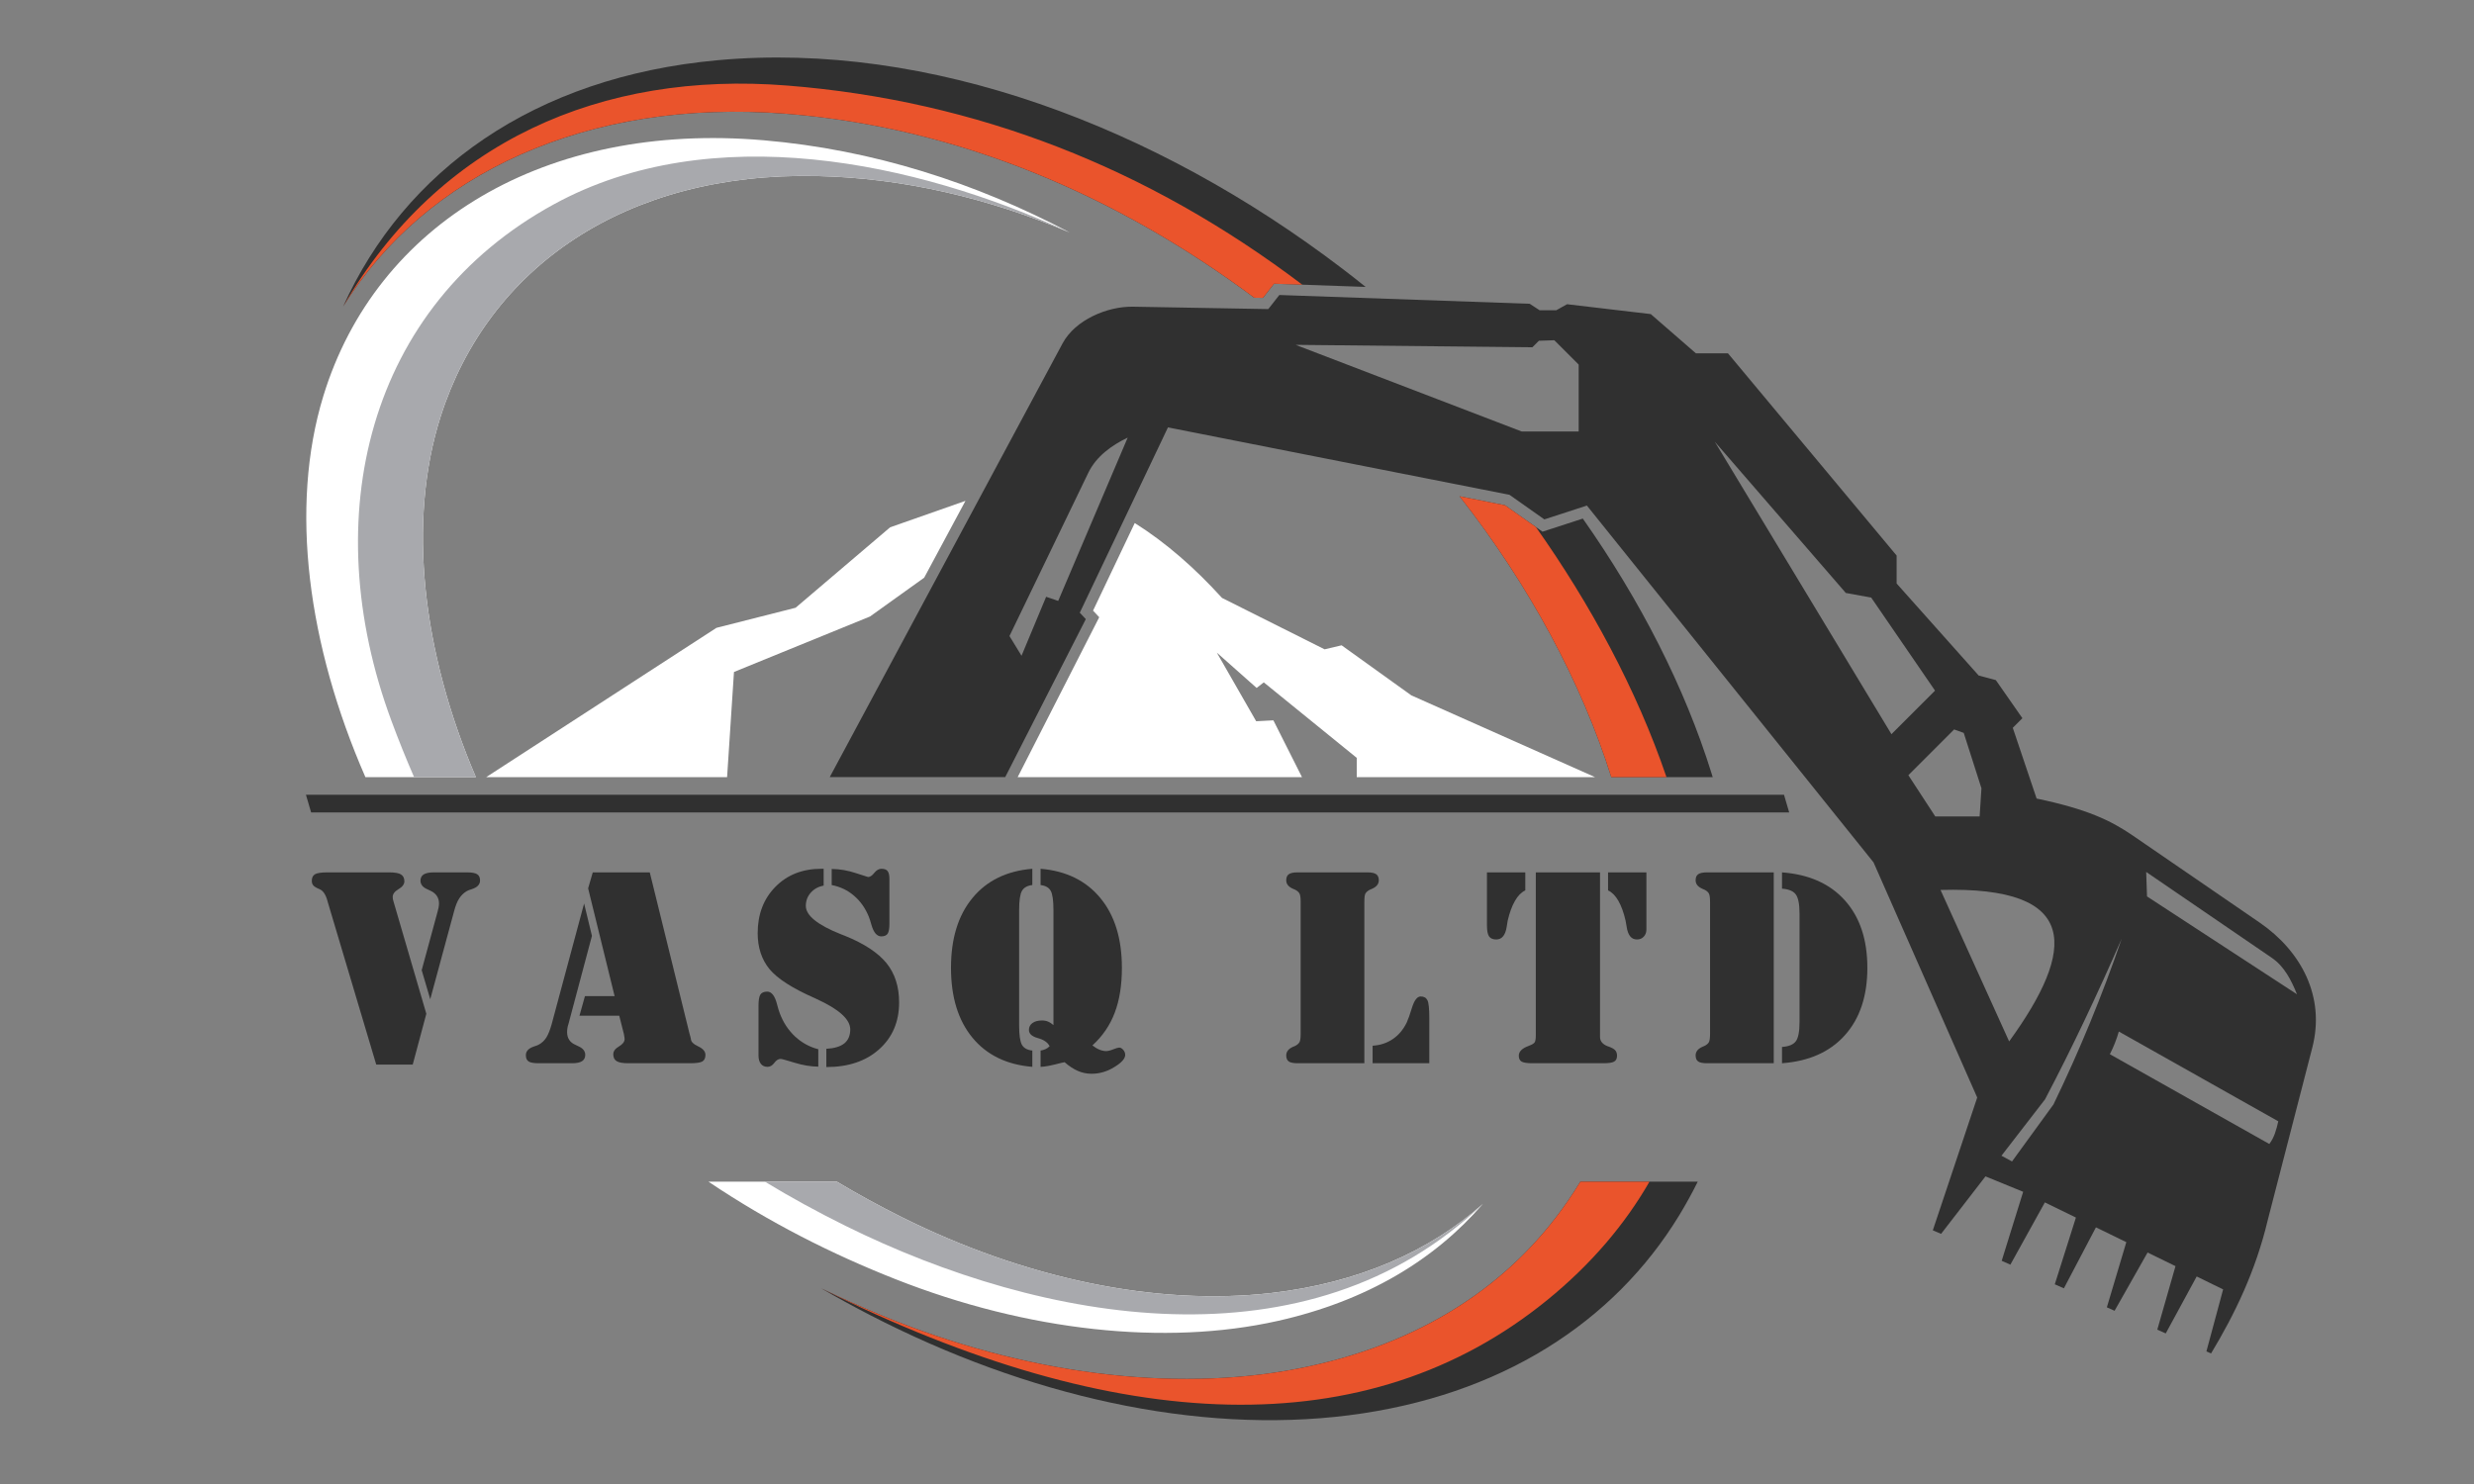 <svg xmlns="http://www.w3.org/2000/svg" xmlns:xlink="http://www.w3.org/1999/xlink" width="500" zoomAndPan="magnify" viewBox="0 0 375 225" height="300" preserveAspectRatio="xMidYMid meet" version="1.2"><rect x="0" y="0" width="375" height="225" fill="#808080" stroke="none"/><defs/><g id="acfab16865"><g style="fill:#303030;fill-opacity:1;"><g transform="translate(46.247, 161.205)"><path style="stroke:none" d="M 18.375 -7.5 L 16.312 0.203 L 10.781 0.203 L 3.438 -24.422 C 3.426 -24.473 3.406 -24.551 3.375 -24.656 C 3.113 -25.594 2.719 -26.172 2.188 -26.391 C 1.695 -26.598 1.379 -26.789 1.234 -26.969 C 1.086 -27.156 1.016 -27.383 1.016 -27.656 C 1.016 -28.133 1.176 -28.469 1.5 -28.656 C 1.82 -28.844 2.457 -28.938 3.406 -28.938 L 12.75 -28.938 C 13.602 -28.938 14.195 -28.832 14.531 -28.625 C 14.875 -28.414 15.047 -28.066 15.047 -27.578 C 15.047 -27.141 14.75 -26.742 14.156 -26.391 C 13.57 -26.047 13.281 -25.656 13.281 -25.219 C 13.281 -25.113 13.285 -25.008 13.297 -24.906 C 13.316 -24.801 13.352 -24.664 13.406 -24.5 Z M 17.672 -14.109 L 20.078 -22.969 C 20.141 -23.188 20.191 -23.406 20.234 -23.625 C 20.273 -23.852 20.297 -24.051 20.297 -24.219 C 20.297 -24.656 20.191 -25.031 19.984 -25.344 C 19.773 -25.664 19.477 -25.922 19.094 -26.109 C 18.957 -26.18 18.77 -26.27 18.531 -26.375 C 17.852 -26.664 17.504 -27.094 17.484 -27.656 C 17.484 -28.094 17.645 -28.414 17.969 -28.625 C 18.301 -28.832 18.816 -28.938 19.516 -28.938 L 24.547 -28.938 C 25.285 -28.938 25.797 -28.844 26.078 -28.656 C 26.367 -28.477 26.516 -28.16 26.516 -27.703 C 26.516 -27.098 26.094 -26.66 25.25 -26.391 C 24.906 -26.285 24.656 -26.188 24.5 -26.094 C 24.039 -25.82 23.66 -25.453 23.359 -24.984 C 23.055 -24.523 22.797 -23.875 22.578 -23.031 L 18.969 -9.703 Z M 17.672 -14.109 "/></g></g><g style="fill:#303030;fill-opacity:1;"><g transform="translate(78.615, 161.205)"><path style="stroke:none" d="M 15.25 -7.203 L 9.219 -7.203 L 10.047 -10.172 L 14.547 -10.172 L 10.531 -26.516 L 11.234 -28.938 L 19.875 -28.938 L 25.891 -4.516 C 25.93 -4.367 25.977 -4.203 26.031 -4.016 C 26.082 -3.836 26.109 -3.727 26.109 -3.688 C 26.109 -3.281 26.473 -2.906 27.203 -2.562 C 27.941 -2.219 28.312 -1.785 28.312 -1.266 C 28.312 -0.785 28.156 -0.453 27.844 -0.266 C 27.531 -0.086 26.906 0 25.969 0 L 16.625 0 C 15.789 0 15.203 -0.102 14.859 -0.312 C 14.516 -0.52 14.344 -0.867 14.344 -1.359 C 14.344 -1.816 14.629 -2.211 15.203 -2.547 C 15.773 -2.879 16.062 -3.258 16.062 -3.688 C 16.062 -3.738 16.051 -3.828 16.031 -3.953 C 16.02 -4.078 15.992 -4.234 15.953 -4.422 Z M 11.109 -19.312 L 7.547 -5.938 C 7.473 -5.727 7.422 -5.52 7.391 -5.312 C 7.359 -5.102 7.344 -4.906 7.344 -4.719 C 7.344 -4.281 7.441 -3.898 7.641 -3.578 C 7.836 -3.266 8.125 -3.02 8.5 -2.844 C 8.645 -2.758 8.828 -2.672 9.047 -2.578 C 9.742 -2.273 10.094 -1.836 10.094 -1.266 C 10.094 -0.836 9.93 -0.52 9.609 -0.312 C 9.285 -0.102 8.77 0 8.062 0 L 3.047 0 C 2.305 0 1.797 -0.086 1.516 -0.266 C 1.234 -0.453 1.094 -0.77 1.094 -1.219 C 1.094 -1.832 1.508 -2.273 2.344 -2.547 C 2.676 -2.648 2.914 -2.742 3.062 -2.828 C 3.531 -3.086 3.91 -3.445 4.203 -3.906 C 4.492 -4.375 4.758 -5.039 5 -5.906 L 9.922 -24.219 Z M 11.109 -19.312 "/></g></g><g style="fill:#303030;fill-opacity:1;"><g transform="translate(113.003, 161.205)"><path style="stroke:none" d="M 13.062 -27.016 L 13.062 -29.453 C 14.289 -29.441 15.508 -29.234 16.719 -28.828 C 17.926 -28.43 18.547 -28.234 18.578 -28.234 C 18.879 -28.234 19.191 -28.441 19.516 -28.859 C 19.848 -29.273 20.211 -29.484 20.609 -29.484 C 21.047 -29.484 21.352 -29.367 21.531 -29.141 C 21.719 -28.91 21.812 -28.504 21.812 -27.922 L 21.812 -21.156 C 21.812 -20.406 21.719 -19.895 21.531 -19.625 C 21.344 -19.363 21.023 -19.234 20.578 -19.234 C 19.922 -19.234 19.426 -19.805 19.094 -20.953 C 18.945 -21.484 18.812 -21.906 18.688 -22.219 C 18.164 -23.508 17.422 -24.566 16.453 -25.391 C 15.492 -26.223 14.363 -26.766 13.062 -27.016 Z M 12.25 0.578 L 12.25 -2.188 C 13.477 -2.258 14.391 -2.535 14.984 -3.016 C 15.578 -3.504 15.875 -4.207 15.875 -5.125 C 15.875 -6.656 14.164 -8.195 10.75 -9.75 L 10.453 -9.891 C 7.098 -11.367 4.82 -12.832 3.625 -14.281 C 2.438 -15.738 1.844 -17.551 1.844 -19.719 C 1.844 -22.582 2.738 -24.926 4.531 -26.75 C 6.32 -28.57 8.645 -29.484 11.5 -29.484 L 11.844 -29.484 L 11.844 -26.938 C 11.031 -26.781 10.375 -26.414 9.875 -25.844 C 9.383 -25.281 9.141 -24.617 9.141 -23.859 C 9.141 -22.398 10.922 -20.961 14.484 -19.547 L 15.094 -19.312 C 18.008 -18.125 20.102 -16.742 21.375 -15.172 C 22.645 -13.598 23.281 -11.613 23.281 -9.219 C 23.281 -6.289 22.273 -3.926 20.266 -2.125 C 18.254 -0.32 15.582 0.578 12.25 0.578 Z M 11.031 -2.125 L 11.031 0.516 C 9.883 0.504 8.688 0.305 7.438 -0.078 C 6.188 -0.461 5.484 -0.656 5.328 -0.656 C 4.973 -0.656 4.648 -0.453 4.359 -0.047 C 4.066 0.348 3.723 0.547 3.328 0.547 C 2.898 0.547 2.566 0.395 2.328 0.094 C 2.086 -0.207 1.969 -0.633 1.969 -1.188 L 1.969 -8.719 C 1.969 -9.539 2.062 -10.102 2.25 -10.406 C 2.445 -10.707 2.789 -10.859 3.281 -10.859 C 3.945 -10.859 4.441 -10.234 4.766 -8.984 C 4.922 -8.367 5.066 -7.891 5.203 -7.547 C 5.723 -6.172 6.492 -5.004 7.516 -4.047 C 8.547 -3.098 9.719 -2.457 11.031 -2.125 Z M 11.031 -2.125 "/></g></g><g style="fill:#303030;fill-opacity:1;"><g transform="translate(142.71, 161.205)"><path style="stroke:none" d="M 15.016 0.547 L 15.016 -1.922 C 15.285 -1.961 15.535 -2.035 15.766 -2.141 C 15.992 -2.242 16.203 -2.391 16.391 -2.578 C 16.109 -3.148 15.516 -3.562 14.609 -3.812 C 13.703 -4.062 13.25 -4.473 13.25 -5.047 C 13.25 -5.484 13.426 -5.832 13.781 -6.094 C 14.133 -6.352 14.625 -6.484 15.25 -6.484 C 15.582 -6.484 15.883 -6.426 16.156 -6.312 C 16.426 -6.195 16.695 -6.02 16.969 -5.781 L 16.969 -23.188 C 16.969 -24.676 16.828 -25.664 16.547 -26.156 C 16.266 -26.645 15.754 -26.93 15.016 -27.016 L 15.016 -29.484 C 18.891 -29.16 21.91 -27.68 24.078 -25.047 C 26.254 -22.422 27.344 -18.895 27.344 -14.469 C 27.344 -11.812 26.977 -9.535 26.25 -7.641 C 25.531 -5.742 24.406 -4.098 22.875 -2.703 C 23.227 -2.422 23.582 -2.207 23.938 -2.062 C 24.289 -1.914 24.629 -1.844 24.953 -1.844 C 25.234 -1.844 25.594 -1.93 26.031 -2.109 C 26.477 -2.285 26.781 -2.375 26.938 -2.375 C 27.145 -2.375 27.348 -2.258 27.547 -2.031 C 27.742 -1.801 27.844 -1.547 27.844 -1.266 C 27.844 -0.703 27.297 -0.086 26.203 0.578 C 25.117 1.254 23.969 1.594 22.75 1.594 C 22.02 1.594 21.332 1.453 20.688 1.172 C 20.039 0.898 19.363 0.457 18.656 -0.156 C 18.531 -0.133 18.352 -0.098 18.125 -0.047 C 16.633 0.348 15.598 0.547 15.016 0.547 Z M 11.766 -5.75 C 11.766 -4.289 11.906 -3.305 12.188 -2.797 C 12.477 -2.297 13.004 -2.004 13.766 -1.922 L 13.766 0.547 C 9.879 0.223 6.852 -1.25 4.688 -3.875 C 2.52 -6.508 1.438 -10.039 1.438 -14.469 C 1.438 -18.895 2.52 -22.422 4.688 -25.047 C 6.852 -27.68 9.879 -29.16 13.766 -29.484 L 13.766 -27.016 C 13.004 -26.93 12.477 -26.633 12.188 -26.125 C 11.906 -25.625 11.766 -24.645 11.766 -23.188 Z M 11.766 -5.75 "/></g></g><g style="fill:#303030;fill-opacity:1;"><g transform="translate(176.319, 161.205)"><path style="stroke:none" d=""/></g></g><g style="fill:#303030;fill-opacity:1;"><g transform="translate(193.821, 161.205)"><path style="stroke:none" d="M 14.234 0 L 14.234 -2.656 C 15.391 -2.727 16.406 -3.062 17.281 -3.656 C 18.164 -4.25 18.867 -5.078 19.391 -6.141 C 19.641 -6.691 19.898 -7.422 20.172 -8.328 C 20.535 -9.523 20.984 -10.125 21.516 -10.125 C 22.016 -10.125 22.359 -9.93 22.547 -9.547 C 22.734 -9.172 22.828 -8.27 22.828 -6.844 L 22.828 0 Z M 2.859 0 C 2.234 0 1.789 -0.086 1.531 -0.266 C 1.27 -0.453 1.141 -0.758 1.141 -1.188 C 1.141 -1.758 1.488 -2.195 2.188 -2.5 C 2.344 -2.562 2.461 -2.613 2.547 -2.656 C 2.848 -2.82 3.051 -3.004 3.156 -3.203 C 3.27 -3.41 3.328 -3.832 3.328 -4.469 L 3.328 -24.469 C 3.328 -25.102 3.27 -25.52 3.156 -25.719 C 3.051 -25.926 2.848 -26.113 2.547 -26.281 C 2.461 -26.312 2.344 -26.363 2.188 -26.438 C 1.488 -26.738 1.141 -27.172 1.141 -27.734 C 1.141 -28.172 1.27 -28.477 1.531 -28.656 C 1.789 -28.844 2.234 -28.938 2.859 -28.938 L 13.453 -28.938 C 14.078 -28.938 14.52 -28.844 14.781 -28.656 C 15.039 -28.477 15.172 -28.172 15.172 -27.734 C 15.172 -27.172 14.82 -26.738 14.125 -26.438 C 13.969 -26.363 13.848 -26.312 13.766 -26.281 C 13.461 -26.113 13.254 -25.926 13.141 -25.719 C 13.035 -25.52 12.984 -25.102 12.984 -24.469 L 12.984 0 Z M 2.859 0 "/></g></g><g style="fill:#303030;fill-opacity:1;"><g transform="translate(223.948, 161.205)"><path style="stroke:none" d="M 18.578 -28.938 L 18.578 -3.984 C 18.578 -3.336 18.973 -2.863 19.766 -2.562 L 19.828 -2.547 C 20.348 -2.367 20.695 -2.176 20.875 -1.969 C 21.062 -1.758 21.156 -1.484 21.156 -1.141 C 21.156 -0.711 21.008 -0.414 20.719 -0.25 C 20.438 -0.082 19.895 0 19.094 0 L 8.328 0 C 7.523 0 6.977 -0.082 6.688 -0.25 C 6.406 -0.414 6.266 -0.711 6.266 -1.141 C 6.266 -1.754 6.734 -2.238 7.672 -2.594 C 7.785 -2.633 7.875 -2.672 7.938 -2.703 C 8.312 -2.848 8.555 -3.004 8.672 -3.172 C 8.785 -3.336 8.844 -3.703 8.844 -4.266 L 8.844 -28.938 Z M 25.609 -28.938 L 25.609 -20.297 C 25.609 -19.836 25.473 -19.469 25.203 -19.188 C 24.941 -18.906 24.598 -18.766 24.172 -18.766 C 23.316 -18.766 22.797 -19.414 22.609 -20.719 C 22.555 -21.102 22.504 -21.398 22.453 -21.609 C 22.172 -22.848 21.805 -23.852 21.359 -24.625 C 20.91 -25.406 20.391 -25.93 19.797 -26.203 L 19.797 -28.938 Z M 1.438 -28.938 L 7.25 -28.938 L 7.25 -26.203 C 6.656 -25.93 6.133 -25.406 5.688 -24.625 C 5.238 -23.852 4.867 -22.844 4.578 -21.594 C 4.535 -21.395 4.488 -21.102 4.438 -20.719 C 4.238 -19.414 3.711 -18.766 2.859 -18.766 C 2.348 -18.766 1.984 -18.914 1.766 -19.219 C 1.547 -19.531 1.438 -20.109 1.438 -20.953 Z M 1.438 -28.938 "/></g></g><g style="fill:#303030;fill-opacity:1;"><g transform="translate(255.876, 161.205)"><path style="stroke:none" d="M 14.234 0 L 14.234 -2.469 C 15.254 -2.539 15.953 -2.828 16.328 -3.328 C 16.703 -3.828 16.891 -4.805 16.891 -6.266 L 16.891 -22.672 C 16.891 -24.129 16.695 -25.109 16.312 -25.609 C 15.938 -26.109 15.242 -26.395 14.234 -26.469 L 14.234 -28.938 C 18.328 -28.633 21.504 -27.219 23.766 -24.688 C 26.035 -22.156 27.172 -18.75 27.172 -14.469 C 27.172 -10.188 26.035 -6.781 23.766 -4.25 C 21.504 -1.719 18.328 -0.301 14.234 0 Z M 2.859 0 C 2.234 0 1.789 -0.086 1.531 -0.266 C 1.27 -0.453 1.141 -0.758 1.141 -1.188 C 1.141 -1.758 1.488 -2.195 2.188 -2.5 C 2.344 -2.562 2.461 -2.613 2.547 -2.656 C 2.848 -2.82 3.051 -3.004 3.156 -3.203 C 3.27 -3.41 3.328 -3.832 3.328 -4.469 L 3.328 -24.469 C 3.328 -25.102 3.27 -25.52 3.156 -25.719 C 3.051 -25.926 2.848 -26.113 2.547 -26.281 C 2.461 -26.312 2.344 -26.363 2.188 -26.438 C 1.488 -26.738 1.141 -27.172 1.141 -27.734 C 1.141 -28.172 1.27 -28.477 1.531 -28.656 C 1.789 -28.844 2.234 -28.938 2.859 -28.938 L 12.984 -28.938 L 12.984 0 Z M 2.859 0 "/></g></g><path style=" stroke:none;fill-rule:evenodd;fill:#303030;fill-opacity:1;" d="M 239.543 179.164 C 238.938 180.156 238.305 181.133 237.645 182.09 C 228.949 194.738 215.406 203.902 196.582 207.535 C 177.758 211.168 155.137 208.293 133.766 199.488 C 130.641 198.203 127.531 196.816 124.449 195.32 C 126.891 196.734 129.352 198.082 131.832 199.363 C 155.691 211.695 181.484 217.5 204.457 214.582 C 227.43 211.66 244.637 200.508 254.535 184.254 C 255.535 182.605 256.473 180.91 257.336 179.164 Z M 239.543 179.164 "/><path style=" stroke:none;fill-rule:evenodd;fill:#303030;fill-opacity:1;" d="M 221.234 75.242 C 231.875 88.805 239.789 103.668 244.234 117.828 L 259.605 117.828 L 259.43 117.254 C 255.375 104.238 248.652 91.051 239.918 78.625 L 233.805 80.613 L 228.121 76.602 Z M 108.785 9.129 C 80.883 11.676 61.316 25.867 52 46.492 C 64.52 26.297 89 14.902 119.102 17.242 C 145.637 19.309 169.699 29.926 190.113 45.141 L 191.434 45.164 L 193.113 43.016 L 206.996 43.5 C 205.844 42.574 204.684 41.66 203.508 40.766 C 175.059 19.062 140.766 6.215 108.785 9.129 Z M 108.785 9.129 "/><path style=" stroke:none;fill-rule:evenodd;fill:#ea542c;fill-opacity:1;" d="M 239.543 179.164 C 238.938 180.156 238.305 181.133 237.645 182.09 C 228.949 194.738 215.406 203.902 196.582 207.535 C 177.758 211.168 155.137 208.293 133.766 199.488 C 130.641 198.203 127.531 196.816 124.449 195.32 C 169.492 217.871 207.359 219.215 234.52 197.113 C 241.23 191.648 246.316 185.605 250.02 179.164 Z M 239.543 179.164 "/><path style=" stroke:none;fill-rule:evenodd;fill:#ea542c;fill-opacity:1;" d="M 221.234 75.242 C 231.875 88.805 239.789 103.668 244.234 117.828 L 252.602 117.828 C 248.078 104.551 241.051 91.574 232.805 79.91 L 228.121 76.602 Z M 52 46.492 C 64.52 26.297 89 14.902 119.102 17.242 C 145.637 19.309 169.699 29.926 190.113 45.141 L 191.434 45.164 L 193.113 43.016 L 197.398 43.164 C 174.035 25.48 148.059 15.254 119.309 12.969 C 91.203 10.738 66.551 21.402 52 46.492 Z M 52 46.492 "/><path style=" stroke:none;fill-rule:evenodd;fill:#ffffff;fill-opacity:1;" d="M 107.387 179.164 C 116.621 185.363 126.105 190.148 135.727 193.941 C 155.758 201.848 176.648 204.082 193.629 200.285 C 207.188 197.25 217.453 191.008 224.785 182.516 C 216.699 189.711 205.93 194.508 192.723 196.039 C 175.223 198.07 155.191 193.789 136.594 184.496 C 133.309 182.852 130.055 181.078 126.848 179.16 L 107.387 179.16 Z M 107.387 179.164 "/><path style=" stroke:none;fill-rule:evenodd;fill:#ffffff;fill-opacity:1;" d="M 115.738 21.266 C 82.68 18.43 57.023 33.855 49.012 60.039 C 43.832 76.965 46.672 97.883 55.387 117.828 L 72.129 117.828 C 64.023 98.922 61.711 79.102 66.785 63.172 C 73.977 40.594 94.758 26.047 123.871 26.691 C 136.969 26.98 149.887 30.066 162.141 35.25 C 147.918 27.734 132.355 22.691 115.738 21.266 "/><path style=" stroke:none;fill-rule:evenodd;fill:#a8a9ad;fill-opacity:1;" d="M 72.129 117.828 C 64.02 98.922 61.711 79.102 66.785 63.172 C 73.977 40.594 94.758 26.047 123.867 26.691 C 136.965 26.98 149.883 30.066 162.141 35.25 C 138.797 24.445 107.801 17.965 83.988 30.957 C 55.699 46.391 47.895 78.438 59.324 109.27 C 60.414 112.215 61.562 115.062 62.766 117.828 Z M 72.129 117.828 "/><path style=" stroke:none;fill-rule:evenodd;fill:#a8a9ad;fill-opacity:1;" d="M 224.789 182.516 C 216.699 189.711 205.93 194.512 192.723 196.043 C 175.223 198.07 155.191 193.793 136.594 184.496 C 133.309 182.852 130.055 181.078 126.848 179.164 L 115.945 179.164 C 119.898 181.566 123.965 183.785 128.133 185.848 C 158.062 200.652 198.332 207.887 224.789 182.516 "/><path style=" stroke:none;fill-rule:evenodd;fill:#303030;fill-opacity:1;" d="M 270.414 120.504 L 46.375 120.504 L 47.16 123.184 L 271.199 123.184 Z M 270.414 120.504 "/><path style=" stroke:none;fill-rule:nonzero;fill:#ffffff;fill-opacity:1;" d="M 146.34 75.938 L 134.922 79.949 L 120.594 92.145 L 108.598 95.191 L 73.695 117.828 L 110.211 117.828 L 111.254 101.883 L 131.871 93.473 L 140.086 87.586 Z M 241.773 117.828 L 213.926 105.43 L 203.355 97.84 L 200.781 98.449 L 185.23 90.656 C 181.148 86.16 176.77 82.301 172 79.301 L 165.68 92.582 L 166.617 93.582 L 154.254 117.828 L 197.352 117.828 L 193.016 109.215 L 190.406 109.352 L 184.445 98.953 L 190.477 104.305 L 191.559 103.457 L 205.652 114.906 L 205.652 117.828 Z M 241.773 117.828 "/><path style=" stroke:none;fill-rule:evenodd;fill:#303030;fill-opacity:1;" d="M 300.066 123.789 L 293.344 123.789 L 289.262 117.535 L 296.199 110.598 L 297.656 111.121 L 300.34 119.516 Z M 293.305 104.711 L 286.699 111.316 L 259.922 66.973 L 279.781 89.902 L 283.629 90.602 Z M 196.383 52.285 L 230.66 65.422 L 239.289 65.422 L 239.289 55.277 L 235.598 51.586 L 233.266 51.664 L 232.273 52.652 Z M 170.93 66.352 L 160.398 91.109 L 158.57 90.484 L 154.84 99.426 L 153.012 96.434 C 156.996 88.18 160.984 79.922 164.969 71.668 C 166.152 69.219 168.5 67.504 170.93 66.352 Z M 304.539 157.898 C 314.633 143.973 315.461 134.332 294.137 134.93 C 297.602 142.586 301.07 150.242 304.539 157.898 Z M 321.164 156.398 C 329.219 160.934 337.277 165.473 345.332 170.008 C 345.051 171.262 344.723 172.484 343.973 173.445 C 335.914 168.91 327.859 164.371 319.805 159.836 C 320.348 158.777 320.812 157.637 321.164 156.398 Z M 325.312 132.203 L 325.438 135.914 C 333.016 140.859 340.59 145.805 348.168 150.75 C 347.316 148.637 346.258 146.523 344.352 145.223 Z M 311.258 167.453 L 304.977 176.094 L 303.375 175.227 L 309.973 166.688 C 314.137 158.781 317.973 150.617 321.609 142.297 C 318.656 150.895 315.223 159.27 311.258 167.453 Z M 152.363 117.828 L 164.582 93.871 L 163.668 92.898 L 177.035 64.801 L 228.801 75.02 L 234.086 78.75 L 240.535 76.652 L 283.984 130.75 C 289.539 143.355 294.145 153.805 299.699 166.406 C 297.457 173.117 295.211 179.828 292.969 186.539 L 294.223 187.074 L 300.953 178.359 L 306.664 180.699 L 303.41 191.16 L 304.727 191.742 L 309.953 182.305 L 314.66 184.602 L 311.457 194.723 L 312.836 195.332 L 317.695 186.086 L 322.301 188.332 L 319.348 198.215 L 320.52 198.734 L 325.523 189.902 L 329.754 191.969 L 326.996 201.598 L 328.277 202.168 L 332.965 193.535 L 336.973 195.492 L 334.441 204.895 L 335.145 205.207 C 338.766 199.195 341.895 192.711 343.73 185.016 L 350.488 158.844 C 352.488 151.137 348.824 144.211 342.492 139.867 C 336.082 135.469 329.668 131.066 323.258 126.668 C 319.918 124.379 316.32 122.668 308.703 121.074 L 305.09 110.348 L 306.547 108.891 L 302.523 103.117 L 299.918 102.418 L 287.484 88.469 L 287.484 84.23 L 261.914 53.566 L 257.055 53.566 L 250.215 47.621 L 237.527 46.125 L 235.895 47.039 L 233.367 47.039 L 231.871 46.059 L 193.914 44.727 L 192.242 46.863 L 171.742 46.5 C 167.844 46.43 162.973 48.504 161.07 52.047 L 125.77 117.824 L 152.363 117.824 Z M 152.363 117.828 "/></g></svg>